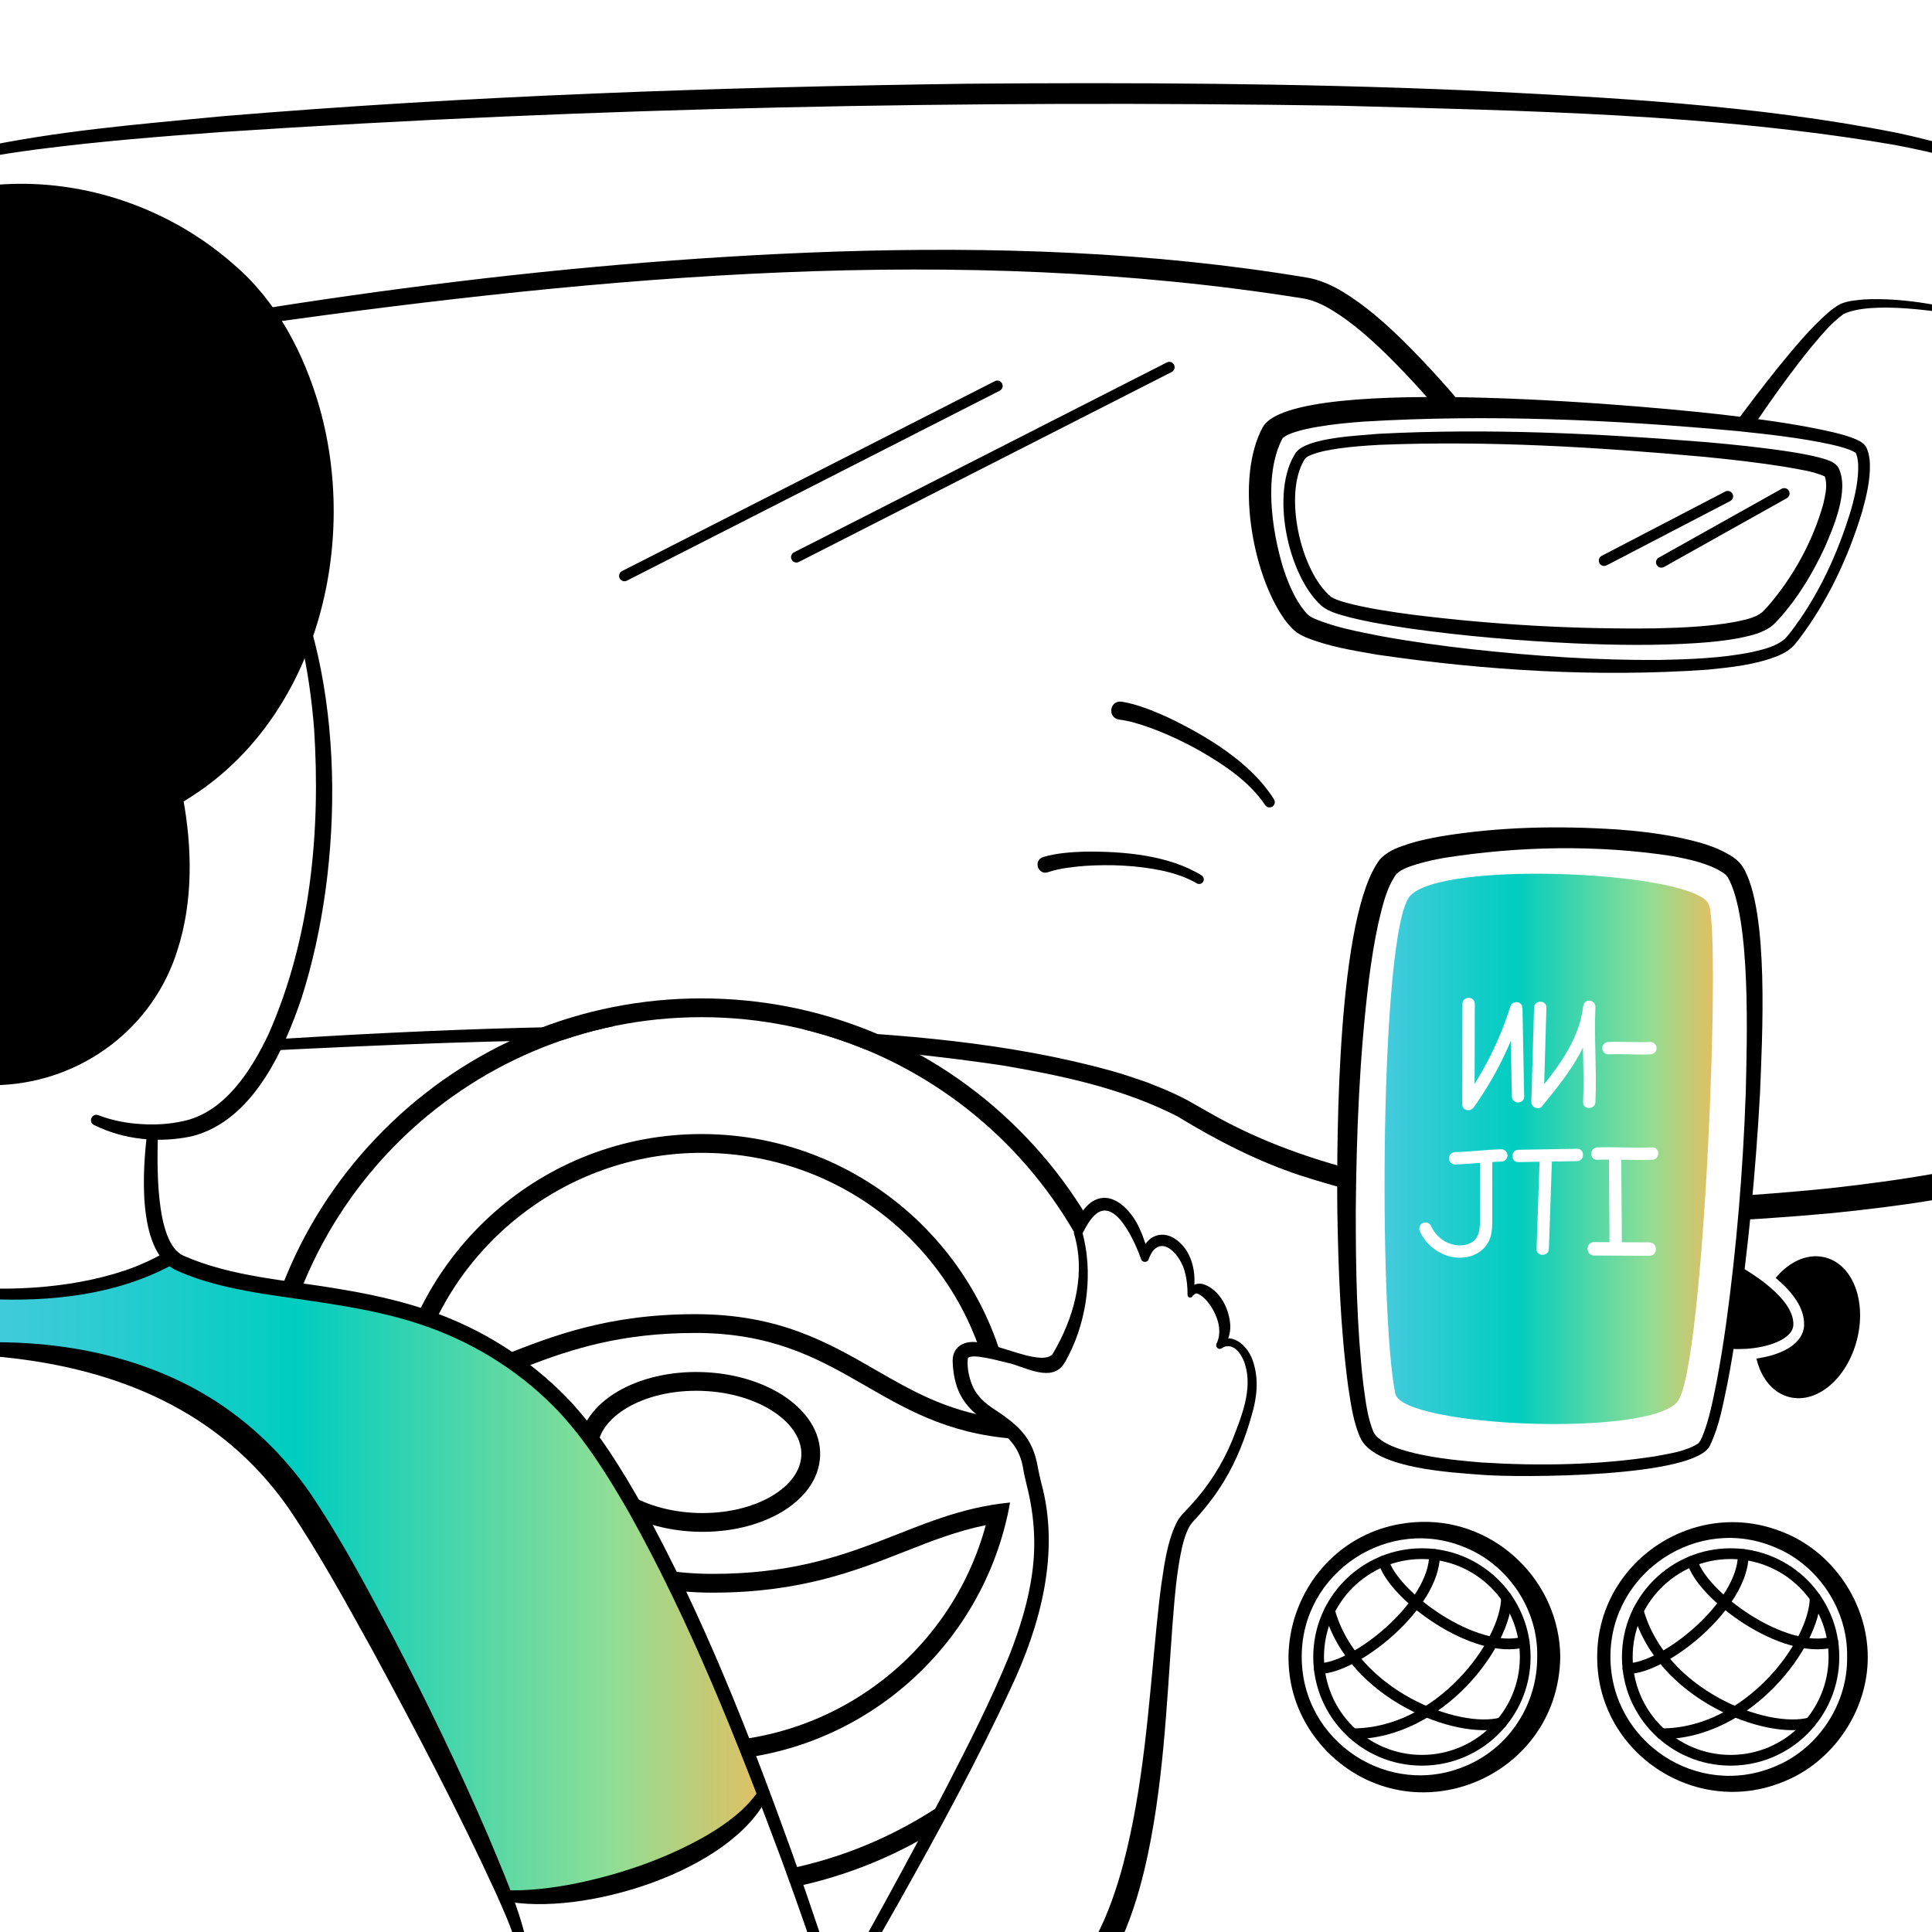 <svg width="720" height="720" viewBox="0 0 720 720" fill="none" xmlns="http://www.w3.org/2000/svg">
<rect x="0" y="0" width="720" height="720" fill="#808080" stroke="none"/>
<g clip-path="url(#clip0_285_4326)">
<rect width="720" height="720" fill="white"/>
<path d="M96.527 387.701C162.669 383.406 229.102 380.873 295.416 383.526C335.306 385.416 375.479 388.357 414.161 399.068C418.467 400.25 423.222 401.884 427.404 403.333C428.052 403.592 432.542 405.387 433.315 405.697C436.402 406.977 439.618 408.5 442.59 410.056L451.358 415.043C516.372 451.971 609.401 450.184 682.13 442.804C695.135 441.365 708.297 439.617 721.127 437.335C723.765 436.817 726.334 438.565 726.809 441.215C727.288 443.855 725.518 446.384 722.873 446.837C709.594 449.08 696.45 450.698 683.107 452.06C616.957 458.135 548.323 458.837 484.492 438.017C468.699 432.807 453.489 424.988 439.237 416.31C438.015 415.589 436.233 414.791 434.948 414.158C415.738 405.089 394.78 400.687 373.874 397.099C282.246 383.411 189.035 387.092 96.776 391.693C95.673 391.759 94.727 390.917 94.662 389.815C94.597 388.718 95.433 387.776 96.527 387.701Z" fill="black"/>
<path d="M-9.438 55.378C20.945 48.764 51.781 46.306 82.612 43.338C174.957 35.622 267.593 32.483 360.226 31.204C421.985 30.692 483.786 31.023 545.502 33.624C599.493 36.269 653.838 38.982 707 49.517C714.594 51.151 722.165 52.977 729.605 55.423C730.654 55.768 731.225 56.898 730.88 57.948C730.54 58.984 729.432 59.553 728.396 59.236C721.115 57.043 713.622 55.431 706.099 54.011C637.896 42.331 568.09 41.286 499.029 39.389C360.35 37.26 221.474 39.989 83.074 49.172C60.036 50.808 37.013 52.682 14.114 55.628C6.493 56.627 -1.118 57.74 -8.587 59.286C-9.669 59.51 -10.727 58.814 -10.95 57.732C-11.171 56.665 -10.495 55.621 -9.438 55.378Z" fill="black"/>
<path d="M-9.386 134.569C96.318 113.052 203.511 97.454 311.44 93.762C369.959 91.857 428.903 93.748 486.758 103.398C491.642 104.151 496.416 106.307 500.563 108.836C508.618 113.737 515.492 119.814 522.2 126.281C541.724 145.476 558.346 166.846 574.283 188.901C579.592 196.41 584.717 203.627 589.503 211.608C591.599 215.22 593.823 218.953 596.562 221.927C598.315 223.675 599.662 225.01 601.606 224.864C603.693 224.323 605.139 222.554 606.665 220.489C608.437 218.041 609.888 214.956 611.299 212.191C617.117 201.126 623.981 190.628 630.883 180.279C640.937 165.277 651.577 150.711 662.892 136.625C668.691 129.561 674.405 122.569 681.339 116.469C682.716 115.323 684.218 114.143 685.848 113.305C688.659 112.055 691.784 111.893 694.792 111.582C708.475 110.937 722.001 113.451 735.183 116.706C735.602 116.814 735.855 117.241 735.747 117.661C735.641 118.072 735.229 118.322 734.819 118.231C723.321 116.057 697.453 112.024 687.021 117.056C682.417 120.356 678.829 124.834 675.119 129.209C672.298 132.637 669.581 136.172 666.913 139.746C658.927 150.495 651.431 161.651 644.159 172.906C635.688 185.986 627.434 199.288 620.04 212.964C617.837 217.057 616.111 221.348 613.365 225.21C607.318 234.247 598.265 236.215 590.532 227.543C587.183 223.891 584.779 219.838 582.38 215.695C577.944 208.258 572.688 200.794 567.643 193.635C552.113 172.025 535.53 150.639 516.641 132.009C510.463 126.014 503.789 120.085 496.487 115.632C493.005 113.524 489.418 111.809 485.43 111.181C356.954 90.654 225.662 102.769 97.55 120.653C62.051 125.857 26.663 131.862 -8.612 138.493C-9.698 138.698 -10.743 137.983 -10.948 136.898C-11.15 135.824 -10.451 134.79 -9.386 134.569Z" fill="black"/>
<path d="M473.42 161.305C463.167 178.775 470.926 219.252 483.962 231.766C496.998 244.279 651.576 257.556 667.775 238.988C683.974 220.42 700.101 179.334 694.482 167.908C688.864 156.482 484.409 142.581 473.42 161.305Z" fill="white"/>
<path d="M477.97 163.336C470.959 176.632 473.863 197.275 478.119 211.377C479.803 216.66 481.976 221.861 484.958 226.107C486.549 228.145 487.203 229.422 489.874 230.552C497.511 233.801 506.1 235.378 514.367 237.012C525.747 239.112 537.285 240.685 548.848 241.987C571.972 244.508 595.287 246.136 618.55 245.929C630.066 245.71 641.783 245.284 653.041 242.98C657.292 241.969 661.802 240.976 665.09 238.156C665.756 237.568 666.499 236.505 667.069 235.873C677.604 222.277 685.003 206.128 689.919 189.689C691.404 184.331 692.685 178.591 692.486 173.1C692.4 171.491 692.169 170.099 691.581 168.767C689.1 167.196 685.284 166.325 681.96 165.552C670.674 163.121 659.029 161.863 647.517 160.649C601.225 156.396 554.406 154.326 508.012 157.129C502.267 157.555 496.538 158.126 490.989 159.069C488.226 159.545 485.493 160.122 482.987 160.898C481.124 161.485 479.223 162.155 477.97 163.336ZM470.655 159.091C482.53 138.791 621.501 151.759 648.122 155.282C659.778 156.768 671.397 158.382 683 161.048C685.912 161.767 688.788 162.478 691.775 163.771C693.285 164.47 695.15 165.419 695.789 167.321C696.511 169.133 696.808 171.132 696.856 172.907C697.006 179.131 695.538 184.963 693.928 190.832C688.74 207.87 681.081 224.203 670.26 238.423L668.824 240.167C667.249 242.063 664.852 243.482 662.683 244.379C654.245 247.78 645.176 248.671 636.295 249.578C595.199 252.42 553.883 249.928 513.16 243.966C504.235 242.401 495.335 241.026 486.733 237.558C485.287 236.937 483.685 236.11 482.45 235.044C480.959 233.728 479.721 232.216 478.606 230.694C466.495 213.588 460.313 177.885 470.655 159.091Z" fill="black"/>
<path d="M486.304 171.005C478.097 183.754 484.598 212.997 496.06 222.447C498.45 223.875 501.291 224.49 504.168 225.251C511.473 226.982 518.933 228.079 526.399 229.076C556.427 232.817 586.891 234.558 617.109 234.169C627.039 233.922 637.191 233.515 646.898 231.71C650.367 230.951 654.042 230.294 656.713 228.167C657.294 227.549 658.019 226.87 658.577 226.22C668.155 215.298 675.603 201.741 679.504 187.747C680.287 184.249 681.22 180.496 679.917 177.264C679.944 177.34 680.126 177.567 680.143 177.58C680.304 177.717 680.159 177.602 680.057 177.542C675.527 175.554 670.305 174.913 665.406 174.001C655.499 172.399 645.434 171.272 635.372 170.272C595.099 166.606 554.506 164.149 514.077 165.78C509.047 166.058 504.017 166.404 499.079 167.11C495.462 167.642 491.825 168.244 488.492 169.594C487.653 169.894 486.767 170.463 486.304 171.005ZM482.909 168.699C487.097 162.962 506.688 162.35 513.836 161.66C554.538 159.553 595.304 161.519 635.883 164.77C646.032 165.674 656.167 166.699 666.323 168.233C670.162 168.835 674.021 169.484 677.825 170.455C680.325 171.214 683.499 171.771 685.126 174.276C689.299 182.491 683.378 196.275 680.015 204.043C675.574 213.553 670.228 222.532 663.176 230.418C662.583 231.159 661.746 231.894 661.099 232.603C657.484 235.903 652.518 236.855 648.074 237.803C642.877 238.785 637.733 239.276 632.595 239.645C617.269 240.651 601.901 240.43 586.598 239.755C566.217 238.794 545.906 237.108 525.69 234.263C518.082 233.15 510.465 231.933 502.971 230.056C499.467 229.052 495.302 228.204 492.337 225.64C479.818 214.182 473.274 183.244 482.909 168.699Z" fill="black"/>
<path d="M642.969 183.173C643.949 182.664 645.157 183.045 645.666 184.025C646.176 185.005 645.795 186.212 644.815 186.722L598.746 210.691C597.766 211.2 596.558 210.819 596.048 209.839C595.539 208.859 595.92 207.652 596.9 207.142L642.969 183.173Z" fill="black"/>
<path d="M663.956 182.164C664.919 181.624 666.138 181.968 666.678 182.931C667.218 183.895 666.874 185.114 665.911 185.654L620.125 211.298C619.161 211.838 617.942 211.494 617.402 210.531C616.862 209.567 617.206 208.348 618.169 207.808L663.956 182.164Z" fill="black"/>
<path d="M370.759 142.043C371.744 141.542 372.948 141.933 373.45 142.917C373.951 143.901 373.559 145.106 372.575 145.608L233.628 216.394C232.643 216.895 231.439 216.504 230.937 215.52C230.436 214.535 230.827 213.331 231.811 212.829L370.759 142.043Z" fill="black"/>
<path d="M434.841 135.068C435.826 134.567 437.03 134.958 437.532 135.942C438.033 136.926 437.641 138.131 436.657 138.632L297.71 209.419C296.725 209.92 295.521 209.529 295.019 208.545C294.518 207.56 294.909 206.356 295.893 205.854L434.841 135.068Z" fill="black"/>
<path d="M696.058 617.502C696.14 637.622 683.013 656.884 664.271 664.14C631.442 677.366 595.09 652.934 595.231 617.502C595.142 582.077 631.425 557.703 664.253 570.909C683.013 578.159 696.052 597.391 696.058 617.502ZM688.36 617.502C688.746 600.182 677.801 583.478 661.817 576.781C632.807 564.182 600.1 585.883 600.157 617.502C600.244 649.193 632.646 670.71 661.799 658.179C677.8 651.486 688.658 634.814 688.36 617.502Z" fill="black"/>
<path d="M681.451 617.502C681.451 597.344 665.11 581.002 644.951 581.002C624.793 581.002 608.451 597.344 608.451 617.502C608.451 637.66 624.793 654.002 644.951 654.002C665.11 654.002 681.451 637.66 681.451 617.502ZM685.451 617.502C685.451 639.87 667.319 658.002 644.951 658.002C622.584 658.002 604.451 639.87 604.451 617.502C604.451 595.134 622.584 577.002 644.951 577.002C667.319 577.002 685.451 595.134 685.451 617.502Z" fill="black"/>
<path d="M647.676 579.298C647.676 578.193 648.571 577.298 649.676 577.298C650.78 577.298 651.676 578.193 651.676 579.298C651.676 584.572 649.635 589.98 646.534 595.04C643.422 600.117 639.161 604.977 634.513 609.194C629.863 613.413 624.773 617.035 619.962 619.613C615.207 622.162 610.508 623.808 606.693 623.808C605.589 623.808 604.693 622.912 604.693 621.808C604.693 620.703 605.589 619.808 606.693 619.808C609.525 619.808 613.522 618.527 618.072 616.088C622.566 613.679 627.391 610.254 631.825 606.231C636.261 602.208 640.254 597.633 643.124 592.95C646.005 588.249 647.676 583.571 647.676 579.298Z" fill="black"/>
<path d="M674.457 595.384C674.457 594.279 675.352 593.384 676.457 593.384C677.561 593.384 678.457 594.279 678.457 595.384C678.457 600.012 676.782 605.602 673.89 611.298C670.981 617.026 666.77 623.006 661.522 628.436C651.05 639.273 636.248 648.118 619.197 648.118C618.093 648.118 617.197 647.223 617.197 646.118C617.197 645.014 618.093 644.118 619.197 644.118C634.832 644.118 648.66 635.989 658.646 625.655C663.627 620.5 667.603 614.844 670.323 609.486C673.06 604.096 674.457 599.148 674.457 595.384Z" fill="black"/>
<path d="M630.114 579.83C631.179 579.537 632.281 580.163 632.574 581.227C633.326 583.957 635.622 587.472 639.181 591.212C642.696 594.905 647.278 598.648 652.333 601.855C657.39 605.064 662.86 607.699 668.138 609.224C673.435 610.754 678.388 611.122 682.508 609.988C683.573 609.695 684.673 610.321 684.967 611.386C685.26 612.451 684.634 613.551 683.569 613.845C678.485 615.244 672.728 614.713 667.027 613.066C661.306 611.414 655.49 608.595 650.19 605.232C644.889 601.869 640.046 597.923 636.283 593.969C632.564 590.061 629.729 585.968 628.717 582.29C628.424 581.225 629.049 580.123 630.114 579.83Z" fill="black"/>
<path d="M609.995 598.339C611.06 598.046 612.162 598.671 612.455 599.736C616.605 614.81 628.112 625.985 640.726 632.87C647.018 636.305 653.525 638.636 659.413 639.837C665.336 641.045 670.478 641.078 674.107 640.079C675.172 639.786 676.274 640.412 676.567 641.477C676.86 642.541 676.235 643.642 675.17 643.935C670.707 645.164 664.873 645.033 658.614 643.757C652.319 642.473 645.436 639.999 638.809 636.381C625.58 629.16 613.123 617.238 608.598 600.799C608.304 599.734 608.93 598.632 609.995 598.339Z" fill="black"/>
<path d="M581.467 617.502C580.778 662.733 526.529 684.857 494.618 652.794C463.743 620.939 485.634 568.09 529.91 567.164C557.836 566.565 581.253 589.593 581.467 617.502ZM572.867 617.502C573.323 600.319 562.514 583.718 546.689 576.991C517.813 564.28 484.976 585.906 485.116 617.502C485.085 649.072 517.725 670.589 546.653 657.926C562.724 651.032 572.945 634.876 572.867 617.502Z" fill="black"/>
<path d="M566.41 617.502C566.41 597.344 550.069 581.002 529.91 581.002C509.752 581.002 493.41 597.344 493.41 617.502C493.41 637.66 509.752 654.002 529.91 654.002C550.069 654.002 566.41 637.66 566.41 617.502ZM570.41 617.502C570.41 639.87 552.278 658.002 529.91 658.002C507.543 658.002 489.41 639.87 489.41 617.502C489.41 595.134 507.543 577.002 529.91 577.002C552.278 577.002 570.41 595.134 570.41 617.502Z" fill="black"/>
<path d="M532.635 579.297C532.635 578.193 533.53 577.297 534.635 577.297C535.739 577.297 536.635 578.193 536.635 579.297C536.635 584.571 534.594 589.98 531.493 595.04C528.381 600.117 524.12 604.977 519.472 609.194C514.822 613.412 509.732 617.034 504.921 619.613C500.166 622.161 495.467 623.807 491.652 623.807C490.548 623.807 489.652 622.912 489.652 621.807C489.652 620.703 490.548 619.807 491.652 619.807C494.483 619.807 498.481 618.526 503.031 616.087C507.525 613.679 512.35 610.253 516.784 606.231C521.22 602.207 525.213 597.633 528.083 592.95C530.964 588.249 532.635 583.57 532.635 579.297Z" fill="black"/>
<path d="M559.416 595.384C559.416 594.279 560.311 593.384 561.416 593.384C562.52 593.384 563.416 594.279 563.416 595.384C563.416 600.012 561.741 605.602 558.849 611.298C555.94 617.026 551.729 623.006 546.481 628.436C536.009 639.273 521.207 648.118 504.156 648.118C503.052 648.118 502.156 647.223 502.156 646.118C502.156 645.014 503.052 644.118 504.156 644.118C519.791 644.118 533.619 635.989 543.604 625.655C548.586 620.5 552.562 614.844 555.282 609.486C558.019 604.096 559.416 599.148 559.416 595.384Z" fill="black"/>
<path d="M515.073 579.83C516.138 579.536 517.24 580.162 517.533 581.227C518.285 583.957 520.581 587.472 524.14 591.211C527.655 594.905 532.237 598.648 537.292 601.855C542.349 605.064 547.819 607.699 553.097 609.223C558.393 610.753 563.347 611.122 567.467 609.988C568.532 609.695 569.632 610.321 569.926 611.385C570.219 612.45 569.593 613.551 568.528 613.844C563.444 615.244 557.687 614.713 551.986 613.066C546.265 611.413 540.449 608.594 535.149 605.232C529.848 601.868 525.005 597.922 521.242 593.968C517.523 590.06 514.688 585.968 513.676 582.289C513.383 581.225 514.008 580.123 515.073 579.83Z" fill="black"/>
<path d="M494.954 598.338C496.019 598.045 497.121 598.671 497.414 599.735C501.564 614.809 513.071 625.984 525.685 632.869C531.977 636.304 538.485 638.635 544.373 639.836C550.296 641.044 555.437 641.077 559.066 640.078C560.131 639.785 561.233 640.411 561.526 641.476C561.819 642.54 561.194 643.641 560.129 643.935C555.666 645.163 549.832 645.032 543.573 643.756C537.278 642.472 530.395 639.998 523.768 636.38C510.539 629.159 498.082 617.237 493.557 600.798C493.263 599.733 493.889 598.631 494.954 598.338Z" fill="black"/>
<path d="M689.635 498.811C693.021 485.756 688.535 473.298 679.614 470.984C670.694 468.67 660.717 477.377 657.331 490.431C653.944 503.486 658.431 515.944 667.351 518.258C676.272 520.573 686.249 511.866 689.635 498.811Z" fill="black"/>
<path d="M679.002 473.347C675.551 472.452 671.631 473.618 668.004 476.784C664.387 479.94 661.282 484.93 659.696 491.044C658.11 497.158 658.398 503.029 660.024 507.545C661.655 512.074 664.514 514.999 667.965 515.894C671.416 516.789 675.336 515.623 678.964 512.458C682.58 509.302 685.686 504.311 687.272 498.198C688.858 492.084 688.569 486.213 686.943 481.697C685.312 477.167 682.453 474.242 679.002 473.347ZM680.228 468.62C685.698 470.039 689.542 474.501 691.538 480.042C693.538 485.598 693.8 492.483 692 499.424C690.199 506.365 686.623 512.255 682.175 516.138C677.737 520.011 672.208 522.041 666.739 520.622C661.269 519.204 657.425 514.742 655.429 509.2C653.429 503.645 653.167 496.758 654.968 489.818C656.768 482.877 660.344 476.987 664.792 473.105C669.23 469.232 674.759 467.201 680.228 468.62Z" fill="black"/>
<path d="M641.666 466.086C655.03 472.598 670.666 483.086 670.333 493.753C669.999 504.419 645.333 507.308 635.999 502.53C626.666 497.753 629.98 460.391 641.666 466.086Z" fill="black"/>
<path d="M636.929 463.97C638.71 463.243 640.635 463.359 642.542 464.288C649.303 467.582 656.722 471.92 662.442 476.846C668.056 481.681 672.529 487.511 672.332 493.815C672.222 497.351 670.076 500.047 667.262 501.952C664.457 503.851 660.767 505.136 656.929 505.895C653.07 506.658 648.927 506.915 645.126 506.67C641.358 506.426 637.761 505.679 635.088 504.31C633.431 503.462 632.21 501.977 631.318 500.298C630.419 498.607 629.777 496.578 629.343 494.413C628.475 490.083 628.383 484.924 628.965 480.14C629.542 475.396 630.813 470.761 632.862 467.614C633.893 466.032 635.226 464.665 636.929 463.97ZM640.79 467.884C639.776 467.389 639.041 467.428 638.441 467.673C637.762 467.95 636.992 468.603 636.214 469.798C634.647 472.204 633.481 476.141 632.936 480.623C632.395 485.064 632.495 489.786 633.265 493.626C633.65 495.546 634.189 497.176 634.85 498.421C635.517 499.677 636.235 500.404 636.911 500.75C638.905 501.77 641.892 502.453 645.384 502.679C648.843 502.902 652.638 502.666 656.153 501.971C659.69 501.271 662.813 500.133 665.019 498.64C667.215 497.153 668.278 495.488 668.334 493.69C668.47 489.328 665.292 484.58 659.831 479.877C654.475 475.264 647.393 471.101 640.79 467.884Z" fill="white"/>
<path d="M517.333 322.975C527.861 310.532 624.444 306.975 644.888 322.975C665.333 338.975 646.222 529.197 634.222 539.419C622.222 549.642 522.222 552.97 510.222 536.195C498.222 519.42 497.777 346.086 517.333 322.975Z" fill="white"/>
<path d="M514.206 320.328C517.834 316.528 521.429 315.725 525.744 314.233C529.444 313.136 533.109 312.369 536.775 311.717C558.592 308.089 580.653 307.683 602.67 309.112C609.995 309.635 617.317 310.498 624.624 311.91C632.125 313.488 639.863 315.266 646.328 319.77C647.568 320.622 648.636 321.821 649.499 323.045C659.452 339.416 656.675 387.271 655.901 407.552C654.304 436.546 651.516 465.431 647.356 494.169C646.307 501.353 645.147 508.525 643.754 515.674C642.111 523.361 640.802 531.226 637.386 538.408C632.678 550.744 565.631 550.737 552.148 549.616C540.556 548.702 513.534 547.377 507.309 536.559C504.285 530.316 503.475 523.287 502.402 516.573C499.518 494.887 498.754 473.038 498.383 451.219C498.129 422.87 498.411 341.04 514.206 320.328ZM520.462 325.622C516.674 330.832 515.203 337.685 513.679 343.995C512.168 350.877 511.072 357.939 510.167 365.034C506.634 393.53 505.5 422.445 505.26 451.189C505.238 472.758 505.607 494.418 508.061 515.83C508.933 521.994 509.534 528.332 512.023 534.021C517.211 542.203 542.877 544.265 552.441 545.04C573.867 546.364 595.664 545.999 616.908 542.713C622.297 541.672 628.127 540.916 632.75 538.017C633.55 537.381 633.929 536.367 634.385 535.425C637.04 528.907 638.348 521.81 639.748 514.899C641.098 507.838 642.224 500.715 643.239 493.576C647.19 464.998 649.562 436.15 650.587 407.321C651.012 388.152 652.675 342.2 643.866 326.881L643.575 326.528L643.296 326.167C643.202 326.071 643.108 326.008 643.02 325.922L642.755 325.665C637.332 321.871 629.93 320.307 623.29 319.054C595.359 314.745 566.096 315.314 538.202 319.706C534.747 320.331 531.32 321.07 528.086 322.045C525.401 322.877 522.454 323.821 520.462 325.622Z" fill="black"/>
<path d="M520.001 519.419C522.573 531.732 615.556 535.864 625.334 522.086C635.112 508.308 641.334 349.642 636.89 337.197C632.445 324.753 536.445 320.308 525.334 334.086C514.223 347.864 513.778 489.642 520.001 519.419Z" fill="url(#paint0_linear_285_4326)"/>
<path d="M545.013 374.106C544.982 386.579 544.952 399.051 544.922 411.524C544.916 413.954 547.944 414.454 549.207 412.685C557.116 401.606 563.214 389.292 567.302 376.309L562.785 375.698C562.995 386.672 563.205 397.646 563.415 408.621C563.472 411.577 568.071 411.586 568.015 408.621C567.804 397.646 567.594 386.672 567.384 375.698C567.334 373.08 563.647 372.609 562.867 375.087C558.894 387.704 552.921 399.598 545.236 410.363L549.521 411.524C549.552 399.051 549.582 386.579 549.612 374.106C549.619 371.146 545.02 371.142 545.013 374.106Z" fill="white"/>
<path d="M571.701 375.537C571.359 387.262 571.017 398.987 570.675 410.712C570.62 412.589 573.312 413.9 574.6 412.338C583.652 401.366 592.839 389.795 594.57 375.195H589.97C589.455 387.029 590.486 398.878 589.97 410.712C589.841 413.671 594.441 413.665 594.57 410.712C595.086 398.878 594.054 387.029 594.57 375.195C594.624 373.953 593.474 372.895 592.27 372.895C590.905 372.895 590.117 373.956 589.97 375.195C588.405 388.399 579.503 399.2 571.348 409.085L575.274 410.712C575.616 398.987 575.958 387.262 576.301 375.537C576.387 372.576 571.788 372.578 571.701 375.537Z" fill="white"/>
<path d="M599.386 392.923C604.611 392.698 609.832 393.147 615.057 392.923C616.298 392.869 617.356 391.904 617.356 390.623C617.356 389.418 616.303 388.27 615.057 388.323C609.832 388.548 604.611 388.099 599.386 388.323C598.144 388.376 597.086 389.342 597.086 390.623C597.086 391.827 598.139 392.976 599.386 392.923Z" fill="white"/>
<path d="M551.539 431.365C551.57 439.43 551.624 447.506 551.522 455.57C551.484 458.616 551.023 461.622 548.11 463.181C545.638 464.504 542.607 464.332 540.051 463.359C536.943 462.177 534.542 459.713 533.188 456.714C532.677 455.582 531.034 455.309 530.042 455.889C528.877 456.57 528.704 457.899 529.217 459.036C532.295 465.853 540.407 470.261 547.771 468.222C551.531 467.181 554.51 464.464 555.545 460.659C556.102 458.61 556.129 456.443 556.124 454.336C556.118 452.031 556.115 449.726 556.119 447.422C556.129 442.07 556.159 436.718 556.139 431.365C556.127 428.407 551.528 428.401 551.539 431.365Z" fill="white"/>
<path d="M542.272 433.956C548.027 433.8 553.745 433.058 559.5 432.902C560.742 432.869 561.799 431.869 561.799 430.602C561.799 429.382 560.747 428.269 559.5 428.303C553.745 428.458 548.027 429.201 542.272 429.356C541.03 429.39 539.973 430.389 539.973 431.656C539.973 432.876 541.025 433.989 542.272 433.956Z" fill="white"/>
<path d="M573.802 431.129C573.41 442.558 573.018 453.987 572.627 465.416C572.525 468.376 577.125 468.372 577.226 465.416C577.618 453.987 578.009 442.558 578.401 431.129C578.503 428.169 573.903 428.173 573.802 431.129Z" fill="white"/>
<path d="M565.854 433.09C573.145 432.965 580.436 432.839 587.727 432.714C590.683 432.663 590.693 428.064 587.727 428.115C580.436 428.24 573.145 428.365 565.854 428.491C562.897 428.542 562.888 433.141 565.854 433.09Z" fill="white"/>
<path d="M599.615 429.912C599.578 441.774 599.849 453.635 599.813 465.497C599.804 468.457 604.404 468.461 604.413 465.497C604.449 453.635 604.178 441.774 604.214 429.912C604.223 426.952 599.624 426.948 599.615 429.912Z" fill="white"/>
<path d="M595.251 432.212C602.084 431.926 608.918 432.497 615.751 432.212C618.7 432.088 618.715 427.488 615.751 427.612C608.918 427.898 602.084 427.327 595.251 427.612C592.302 427.735 592.286 432.335 595.251 432.212Z" fill="white"/>
<path d="M594.069 467.896C600.934 467.981 607.801 467.93 614.666 467.997C617.885 468.029 617.887 463.029 614.666 462.997C607.801 462.93 600.934 462.981 594.069 462.896C590.85 462.856 590.848 467.856 594.069 467.896Z" fill="white"/>
<path d="M261.429 379.07C172.871 379.07 101.08 450.861 101.08 539.419C101.08 627.978 172.871 699.768 261.429 699.768C349.987 699.768 421.778 627.978 421.778 539.419C421.778 450.861 349.987 379.07 261.429 379.07ZM261.429 422.626C324.854 422.626 376.468 473.183 378.176 536.195C326.67 532.473 314.722 496.753 259.111 496.753C203.993 496.753 185.357 520.682 145.709 523.576C153.442 466.568 202.3 422.626 261.429 422.626ZM261.429 656.213C199.467 656.213 148.783 607.958 144.886 546.979C197.878 550.009 209.465 586.534 265.7 586.534C319.562 586.534 338.586 563.685 376.423 559.942C366.724 614.658 318.93 656.213 261.429 656.213Z" fill="white"/>
<path d="M261.429 379.07C349.987 379.07 421.778 450.861 421.778 539.419C421.778 627.978 349.987 699.768 261.429 699.768C172.871 699.768 101.08 627.978 101.08 539.419C101.08 450.861 172.871 379.07 261.429 379.07ZM145.709 523.576C185.357 520.682 203.993 496.753 259.111 496.753C314.722 496.753 326.67 532.473 378.176 536.195C376.468 473.183 324.854 422.626 261.429 422.626C202.3 422.626 153.442 466.568 145.709 523.576ZM261.429 656.213C318.93 656.213 366.724 614.658 376.423 559.942C338.586 563.685 319.562 586.534 265.7 586.534C209.465 586.534 197.878 550.009 144.886 546.979C148.783 607.958 199.467 656.213 261.429 656.213ZM261.429 372.07C216.729 372.07 174.704 389.478 143.095 421.086C111.487 452.694 94.08 494.719 94.08 539.419C94.08 584.12 111.487 626.145 143.095 657.753C174.704 689.361 216.729 706.768 261.429 706.768C306.13 706.768 348.155 689.361 379.763 657.753C411.371 626.145 428.778 584.12 428.778 539.419C428.778 494.719 411.371 452.694 379.763 421.086C348.155 389.478 306.13 372.07 261.429 372.07ZM154.257 515.499C165.283 465.951 209.834 429.626 261.429 429.626C318.631 429.626 365.159 472.361 370.674 528.321C352.35 525.53 339.63 518.201 326.26 510.499C308.557 500.299 290.252 489.753 259.111 489.753C226.562 489.753 205.837 497.906 187.552 505.1C176.689 509.374 166.312 513.457 154.257 515.499ZM261.429 649.213C206.456 649.213 160.209 608.348 152.708 554.759C171.806 557.38 184.844 564.892 198.551 572.789C216.254 582.988 234.559 593.534 265.7 593.534C298.249 593.534 318.974 585.381 337.26 578.188C347.175 574.287 356.664 570.554 367.37 568.38C354.522 615.766 311.439 649.213 261.429 649.213Z" fill="black"/>
<path d="M261.379 516.831C250.241 516.498 240.167 519.061 232.891 523.367C225.589 527.688 221.354 533.583 221.165 539.907C220.976 546.231 224.851 552.368 231.882 557.117C238.889 561.85 248.792 565.009 259.93 565.341C271.067 565.674 281.141 563.112 288.418 558.806C295.72 554.485 299.954 548.59 300.143 542.266C300.332 535.942 296.457 529.805 289.426 525.055C282.419 520.323 272.516 517.163 261.379 516.831ZM261.498 512.832C273.274 513.184 283.939 516.522 291.665 521.74C299.365 526.941 304.386 534.209 304.142 542.385C303.897 550.561 298.452 557.516 290.455 562.248C282.432 566.996 271.586 569.691 259.81 569.339C248.034 568.988 237.369 565.65 229.644 560.432C221.943 555.23 216.923 547.963 217.167 539.787C217.411 531.612 222.856 524.656 230.854 519.924C238.877 515.176 249.722 512.481 261.498 512.832Z" fill="black"/>
<path d="M261.453 514.332C249.917 513.987 239.36 516.633 231.617 521.214C223.879 525.794 218.89 532.352 218.666 539.832C218.443 547.312 223.032 554.156 230.483 559.189C237.939 564.225 248.319 567.495 259.855 567.84C271.391 568.185 281.948 565.539 289.691 560.957C297.429 556.378 302.419 549.821 302.642 542.341C302.866 534.86 298.276 528.016 290.825 522.983C283.37 517.947 272.99 514.676 261.453 514.332ZM261.334 518.33C250.436 518.004 240.651 520.517 233.654 524.658C226.615 528.823 222.833 534.321 222.664 539.952C222.496 545.582 225.944 551.296 232.722 555.874C239.459 560.425 249.077 563.516 259.975 563.842C270.872 564.167 280.658 561.655 287.654 557.515C294.694 553.349 298.476 547.852 298.644 542.221C298.812 536.59 295.365 530.877 288.587 526.299C281.85 521.748 272.232 518.655 261.334 518.33ZM261.424 515.331C272.8 515.671 282.989 518.898 290.265 523.812C297.549 528.732 301.852 535.294 301.643 542.311C301.433 549.328 296.746 555.621 289.181 560.097C281.625 564.568 271.262 567.18 259.885 566.841C248.508 566.501 238.319 563.275 231.043 558.36C223.759 553.441 219.456 546.879 219.666 539.862C219.875 532.845 224.563 526.552 232.127 522.076C239.683 517.604 250.047 514.991 261.424 515.331ZM261.543 511.333C273.558 511.692 284.509 515.097 292.504 520.497C300.455 525.867 305.906 533.559 305.641 542.43C305.376 551.301 299.475 558.653 291.218 563.539C282.915 568.452 271.781 571.198 259.766 570.839C247.75 570.48 236.8 567.075 228.805 561.675C220.854 556.305 215.403 548.614 215.667 539.743C215.932 530.871 221.833 523.519 230.09 518.633C238.393 513.719 249.528 510.974 261.543 511.333Z" fill="black"/>
<path d="M56.886 421.881C55.113 442.086 56.37 465.805 66.669 470.53C104.446 487.864 158.669 473.641 207.558 521.197C256.446 568.753 311.557 745.641 311.557 745.641C311.557 745.641 362.837 656.299 379.726 615.188C396.615 574.077 385.867 557.953 384.002 546.979C380.224 524.757 358.617 531.917 357.787 507.419C357.335 494.086 388.446 514.975 394.002 505.197C405.742 484.534 404.446 468.308 401.78 459.419C408.446 440.753 420.891 448.308 426.669 468.753C429.78 455.419 445.78 463.864 443.557 482.53C447.113 474.086 461.335 491.419 454.669 501.197C461.335 496.753 469.968 508.074 465.335 524.753C460.891 540.753 454.606 553.32 442.669 565.641C428.891 579.864 437.78 674.086 412.446 723.864V773.419C412.446 773.419 -4.998 770.086 -4.998 773.419C-4.998 776.753 -4.998 206.529 -4.998 206.529H103.002C137.669 270.419 118.113 408.333 71.113 420.333C66.471 421.518 61.261 421.937 56.886 421.881Z" fill="white"/>
<path d="M188.103 706.408C188.103 706.408 256.224 707.975 284.792 669.039C246.224 569.197 216.996 523.145 191.656 507.905C134.427 473.486 105.113 489.981 63.809 468.518C35.835 484.53 -6.221 481.419 -6.221 481.419V718.369H158.668L188.103 706.408Z" fill="url(#paint1_linear_285_4326)"/>
<path d="M104.776 205.609C129.214 252.553 128.284 322.228 112.388 371.939C105.62 391.934 93.985 417.708 71.592 423.432C59.366 426.083 46.213 424.806 34.96 419.219C32.787 417.995 34.296 414.731 36.622 415.587C41.5 417.488 46.965 418.563 52.326 418.896C57.673 419.278 63.041 418.963 68.169 417.829C83.679 414.635 93.67 398.952 100.175 385.182C115.769 349.763 119.543 309.824 117.048 271.46C116.155 260.415 114.616 249.412 112.107 238.638C109.582 227.877 106.088 217.331 101.225 207.45C100.728 206.459 101.135 205.248 102.13 204.759C103.099 204.282 104.269 204.665 104.776 205.609Z" fill="black"/>
<path d="M-8.998 401.919C-1.331 402.808 79.558 398.53 66.224 297.642C137.335 251.086 129.335 143.864 87.335 103.642C43.248 61.42 -8.998 71.423 -8.998 71.423V401.919Z" fill="black"/>
<path d="M-7.505 400.589C-7.618 400.221 -8.13 399.95 -8.422 399.91L-8.294 399.9L-7.776 399.857L-6.698 399.743C50.599 391.004 68.856 352.135 64.241 297.905C64.104 297.109 64.493 296.375 65.128 295.968C86.697 280.463 101.947 257.668 109.034 232.246C119.75 193.068 114.808 143.276 88.995 110.904C71.657 91.089 47.095 77.776 21.039 73.726C11.268 72.193 1.091 71.652 -8.71 72.928L-7.465 71.423C-7.295 181.254 -7.312 290.855 -7.505 400.589ZM-10.492 403.25C-10.684 292.647 -10.701 181.911 -10.531 71.405C-10.53 70.662 -9.992 70.044 -9.285 69.917C-5.792 69.247 -2.418 68.923 1.033 68.705C32.191 66.791 63.699 77.893 87.108 98.551C103.25 112.252 113.454 132.039 119.155 152.106C134.085 205.203 116.906 270.613 67.319 299.315L68.207 297.38C71.623 315.884 72.019 335.74 66.157 353.995C57.182 382.987 30.816 402.82 0.62 404.341C-2.206 404.501 -5.08 404.465 -7.904 404.124C-8.787 404.031 -9.846 403.868 -10.492 403.25Z" fill="black"/>
<path d="M58.878 422.056C58.592 432.591 57.535 463.046 68.332 467.94C86.737 476.057 107.321 477.017 127.088 480.485C141.175 482.805 155.413 486.138 168.641 491.786C185.315 498.801 200.542 509.405 212.891 522.607C223.435 534.057 231.667 547.53 239.293 560.98C262.181 602.469 279.453 646.75 295.454 691.258C301.78 709.079 307.829 726.971 313.467 745.047L309.829 744.635C324.455 718.971 338.641 693.02 352.314 666.856C360.755 650.472 369.139 634.095 376.088 617.073C380.035 607.026 383.355 596.427 384.725 585.747C386.178 574.97 385.353 564.243 382.688 553.72C382.305 552.006 381.759 549.906 381.453 548.185C379.103 531.212 364.71 532.698 357.905 519.825C356.015 516.142 355.238 512.031 355.057 507.986C354.578 502.198 358.936 499.436 364.408 500.249C368.807 500.783 372.976 502.325 376.914 503.506C380.402 504.571 383.899 505.694 387.246 505.959C388.906 506.115 390.489 505.903 391.499 505.289C392.06 504.943 392.417 504.45 392.736 503.839L394.047 501.458C400.803 488.948 404.494 473.747 400.284 459.868C400.177 459.532 400.198 459.18 400.317 458.873C401.237 455.151 402.672 451.548 405.69 448.821C413.57 442.03 421.758 450.988 424.776 458.068C426.313 461.394 427.369 464.853 428.111 468.345L425.208 468.412C425.712 462.242 431.339 458.032 437.19 461.231C444.491 465.471 446.256 475.075 444.549 482.648C444.549 482.643 442.615 482.152 442.642 482.135C442.938 479.186 446.134 477.682 448.811 478.7C454.768 480.92 458.199 487.96 458.498 494.023C458.577 496.828 457.722 499.848 455.82 501.982L453.895 500.037C459.755 496.072 465.525 502.258 467.055 507.647C469.168 514.123 468.404 520.893 466.527 527.203C464.129 535.86 460.84 544.284 456.15 551.995C453.494 556.428 450.365 560.568 446.984 564.456C445.45 566.274 443.779 567.584 442.753 569.868C441.789 571.849 441.125 574.17 440.554 576.501C438.386 586.076 437.712 596.168 436.914 606.016C434.702 636.112 433.539 666.824 426.568 696.5C424.173 706.475 421.074 716.41 416.429 725.891C415.343 728.107 412.666 729.023 410.449 727.937C408.188 726.834 407.286 724.059 408.464 721.837C412.907 713.337 416.11 704.021 418.648 694.505C426.231 665.446 428.097 635.468 431.075 605.506C431.581 600.481 432.121 595.45 432.807 590.41C433.967 582.741 434.92 574.867 438.376 567.665C439.426 565.291 441.672 563.252 443.481 561.311C450.172 554.096 455.53 545.772 459.272 536.656C462.654 527.911 466.833 518.001 464.037 508.618C463.366 506.419 462.261 504.323 460.681 502.935C459.127 501.585 457.202 501.205 455.443 502.356C454.887 502.842 454.043 502.785 453.557 502.228C453.207 501.827 453.14 501.275 453.339 500.817C455.328 496.775 454.256 492.075 452.152 488.301C450.814 485.837 448.73 483.165 446.372 482.127C446.123 482.033 445.918 481.993 445.583 482.115C445.248 482.208 444.868 482.538 444.477 482.918C444.287 483.428 443.72 483.688 443.209 483.498C442.814 483.351 442.57 482.978 442.567 482.58C442.561 479.685 442.349 476.81 441.572 474.146C440.594 469.405 434.674 460.912 429.941 465.856C429.222 466.702 428.621 467.848 428.129 469.093C427.817 470.667 425.601 470.651 425.226 469.16C423.251 463.584 416.054 446.586 408.605 452.287C406.256 454.17 404.71 457.198 403.25 459.944L403.275 458.971C407.474 473.803 405.204 491.454 398.373 504.867C397.558 506.289 396.976 507.966 395.5 509.5C390.48 514.719 380.912 508.98 375.702 507.922C372.89 507.351 362.094 504.119 360.68 506.181C360.29 509.776 361.223 514.056 362.804 517.305C364.222 520.143 366.535 522.385 369.39 524.424C378.742 530.607 384.907 535.082 386.829 547.187C387.165 548.712 387.607 550.928 388.006 552.474C395.194 578.432 387.741 605.826 376.598 629.347C364.118 656.298 349.93 682.28 335.421 708.139C328.153 721.04 320.786 733.871 313.286 746.648C312.738 747.603 311.519 747.933 310.564 747.385C310.105 747.12 309.792 746.708 309.648 746.236C303.863 728.326 297.638 710.505 291.154 692.811C274.736 648.775 257.407 604.799 234.436 563.722C226.891 550.604 218.907 537.684 208.658 526.54C195.255 512.232 178.34 501.294 159.914 494.669C140.042 487.45 118.991 485.434 98.117 482.175C86.959 480.334 75.375 477.979 64.891 473.023C50.864 465.121 53.221 435.285 54.893 421.706C55.387 419.179 58.88 419.502 58.878 422.056Z" fill="black"/>
<path d="M65.183 470.825C43.884 482.647 18.824 485.277 -5.152 484.081C-7.731 483.846 -7.549 480.03 -4.919 480.088C0.848 480.374 6.789 480.238 12.627 479.849C24.231 479.048 35.826 477.09 46.831 473.378C52.33 471.489 57.574 469.042 62.526 466.157C65.637 464.445 68.272 468.993 65.183 470.825Z" fill="black"/>
<path d="M-13.998 502.53C44.335 502.53 88.002 521.641 115.558 565.197C143.113 608.753 189.78 703.419 194.224 723.864H-13.998V502.53Z" fill="white"/>
<path d="M-15.413 501.116C-12.232 500.325 -7.092 500.218 -3.64 500.196C-0.182 500.196 3.284 500.231 6.75 500.396C34.736 501.605 63.071 509.302 85.912 525.997C97.403 534.345 107.432 544.711 115.522 556.358C127.216 573.654 136.82 591.84 146.552 610.162C159.248 634.499 171.192 659.211 182.036 684.428C187.32 697.236 193.036 709.843 196.178 723.438C196.495 724.641 195.542 725.875 194.296 725.864C194.28 725.926 -13.962 725.819 -13.999 725.864C-15.103 725.864 -15.999 724.968 -15.999 723.864C-16.02 649.613 -15.762 575.214 -15.413 501.116ZM-12.585 503.944C-12.236 577.403 -11.978 650.558 -11.999 723.864C-11.999 723.864 -13.999 721.864 -13.999 721.864H194.223C194.223 721.863 192.268 724.292 192.269 724.287C190.452 717.964 187.531 711.68 184.856 705.588C170.637 674.63 154.739 644.412 138.5 614.471C128.66 596.77 118.829 578.683 107.51 562.007C82.306 525.921 43.884 510.09 1.205 505.778C1.205 505.778 -3.846 505.283 -3.846 505.283L-8.826 504.865C-9.994 504.762 -11.112 504.361 -12.585 503.944Z" fill="black"/>
<path d="M286.255 669.174C272.952 697.425 216.996 714.45 187.852 708.393C186.766 708.178 186.06 707.123 186.275 706.037C186.471 705.043 187.373 704.368 188.354 704.424C197.062 704.722 205.799 703.63 214.397 701.948C231.502 698.419 248.348 692.665 263.503 683.928C270.954 679.507 278.063 674.266 282.761 667.243C284.114 665.259 287.224 666.934 286.255 669.174Z" fill="black"/>
<path d="M417.295 268.196C421.129 268.682 424.867 269.903 428.525 271.182C434.834 273.5 441.055 276.384 446.922 279.679C456.094 284.936 465.507 291.169 471.449 299.976C472.032 300.912 473.278 301.188 474.199 300.579C475.083 299.998 475.342 298.824 474.804 297.925C466.107 283.99 449.21 273.989 434.68 267.082C429.41 264.763 423.827 262.457 418.111 261.506C413.412 260.808 412.543 267.69 417.295 268.196Z" fill="black"/>
<path d="M390.778 324.981C394.857 323.579 399.963 323.045 404.372 322.686C413.849 322.077 423.547 322.488 432.854 324.408C437.478 325.398 442.026 326.853 445.975 329.18C446.799 329.694 447.892 329.428 448.384 328.59C448.857 327.788 448.607 326.758 447.833 326.256C435.42 318.567 418.408 317.238 404.115 317.374C399.044 317.576 393.729 317.911 388.834 319.371C384.84 320.607 386.845 326.468 390.778 324.981Z" fill="black"/>
</g>
<defs>
<linearGradient id="paint0_linear_285_4326" x1="515.984" y1="428.154" x2="638.351" y2="428.154" gradientUnits="userSpaceOnUse">
<stop stop-color="#45CBDC"/>
<stop offset="0.4" stop-color="#00CDC0"/>
<stop offset="0.8" stop-color="#8DDE96"/>
<stop offset="1" stop-color="#E2BF63"/>
</linearGradient>
<linearGradient id="paint1_linear_285_4326" x1="-6.221" y1="593.444" x2="284.792" y2="593.444" gradientUnits="userSpaceOnUse">
<stop stop-color="#45CBDC"/>
<stop offset="0.4" stop-color="#00CDC0"/>
<stop offset="0.8" stop-color="#8DDE96"/>
<stop offset="1" stop-color="#E2BF63"/>
</linearGradient>
<clipPath id="clip0_285_4326">
<rect width="720" height="720" fill="white"/>
</clipPath>
</defs>
</svg>

